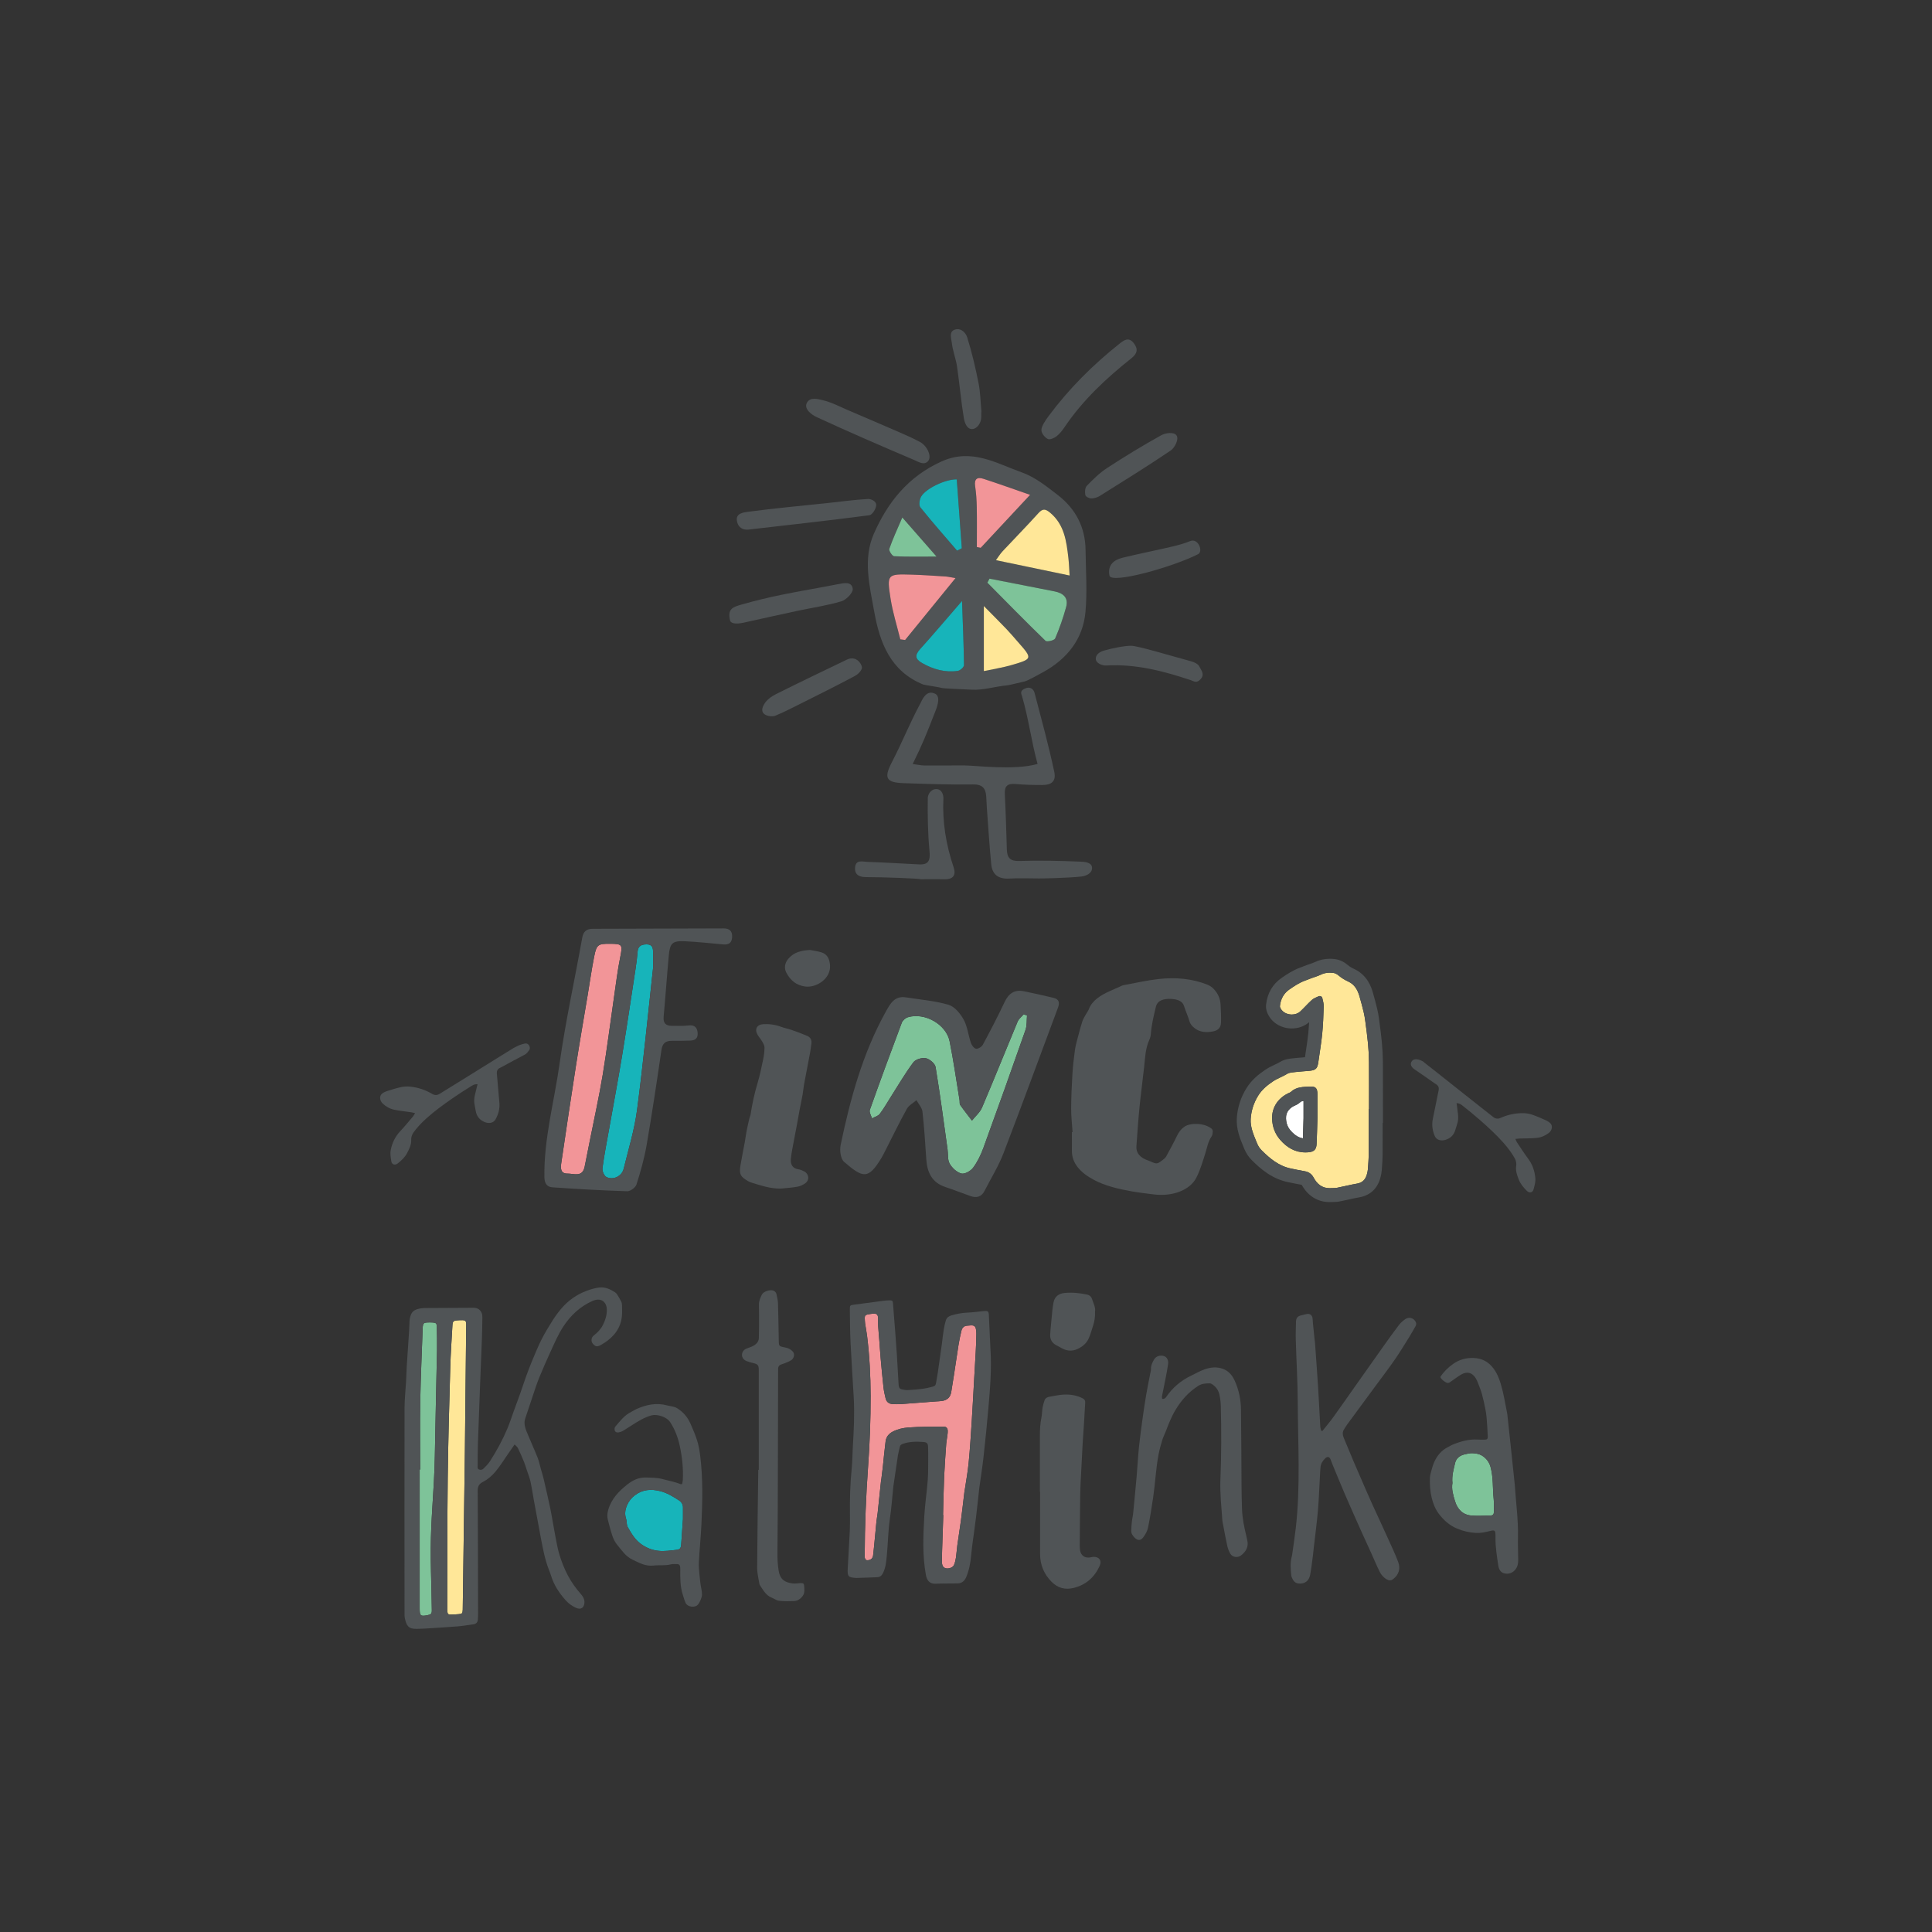 <svg xmlns="http://www.w3.org/2000/svg" id="uuid-e3ce184c-53e8-4a46-a041-883e748734bc" viewBox="0 0 2500 2500"><rect x="0" y="0" width="2500" height="2500" fill="#333333" stroke="none"/><defs><style>.uuid-d904cbec-a4a7-48f3-91b0-40c953fa52cc{fill:#f29598;}.uuid-492e1f27-1ed9-4ab1-994d-b9306f7c37fe{fill:#fff;}.uuid-99623bb5-98df-49e2-b25c-8f7533014d91{fill:#ffe798;}.uuid-5bc7223b-96c4-40a7-9f58-51865b614024{fill:#7ec399;}.uuid-adf0be08-d010-454a-ac23-7acf5beda7e5{fill:#17b4ba;}.uuid-b55c4565-d9ca-4613-9e23-5216f2b76494{fill:#505456;}</style></defs><path class="uuid-b55c4565-d9ca-4613-9e23-5216f2b76494" d="m1398.174,1114.974c-26.383-1.097-52.844-1.725-79.223-.863-12.043.393-15.759-4.315-16.092-14.888-.755-23.962-1.4-47.933-2.64-71.871-.552-10.66,3.917-13.728,13.937-12.838,11.667,1.037,23.435,1.334,35.156,1.26,10.994-.069,17.596-4.53,14.88-17.19-7.65-35.665-16.328-66.955-25.54-102.206-.707-2.707-3.942-8.729-11.826-5.631-7.884,3.097-5.156,7.303-4.364,9.996,8.615,29.308,12.048,58.383,20.144,87.794-29.588,8.579-79.801,2.041-93.969,1.954-17.604-.108-35.211.165-52.814.033-4.134-.031-8.26-1.032-14.809-1.912,12.236-24.629,18.47-40.296,27.555-63.706,1.955-5.038,11.122-24.356.321-27.688-10.88-4.659-16.282,9.882-17.807,12.729-14.76,27.556-22.777,48.901-37.151,76.66-10.502,20.282-7.212,26.078,15.374,26.8,29.767.952,59.565,2.148,89.321,1.63,12.436-.216,16.785,4.7,17.539,15.6.337,4.878.438,9.772.801,14.648,1.816,24.374,3.312,48.78,5.679,73.101,1.305,13.41,9.461,19.271,23.228,18.479,12.668-.729,25.41-.155,38.119-.155.021.172,37.146-.43,55.505-2.513,4.893-.555,13.617-3.537,13.617-11.011s-9.856-7.998-14.941-8.21Z"></path><path class="uuid-b55c4565-d9ca-4613-9e23-5216f2b76494" d="m1194.436,885.693c2.132.87,20.137,3.252,23.387,4.372,3.007,1.035,25.944,1.557,39.208,2.378,15.279.945,30.865-4.261,46.41-5.629,3.145-.277,19.356-4.513,22.388-5.039,3.231-.561,17.342-8.306,24.758-12.446,30.209-16.863,50.78-42.274,53.986-77.32,2.432-26.584.433-53.589.135-80.403-.325-29.338-12.88-53.145-35.625-70.801-14.589-11.325-29.883-23.527-46.907-29.553-33.149-11.733-64.76-31.751-103.914-14.086-43.195,19.489-69.629,52.9-87.53,93.575-14.375,32.664-5.437,67.652.596,101.18,7.202,40.022,21.048,76.602,63.107,93.772Zm114.618-25.143c-11.098,3.247-22.637,4.988-35.968,7.84v-84.205c11.435,11.61,20.529,20.653,29.393,29.917,5.059,5.287,9.751,10.927,14.596,16.418,19.2,21.76,19.28,22.04-8.021,30.029Zm70.501-74.973c-3.808,13.815-8.532,27.462-14.196,40.606-1.081,2.509-10.708,4.741-12.462,3.043-25.48-24.675-50.289-50.043-75.259-75.245.927-1.739,1.854-3.478,2.781-5.218,28.084,5.503,56.167,11.009,84.252,16.508,11.229,2.199,18.2,8.28,14.885,20.306Zm-20.486-121.968c18.265,15.435,20.879,36.722,23.394,58.179.916,7.817,1.113,15.717,1.595,22.939-33.208-6.921-63.194-13.171-95.299-19.862,2.84-3.861,5.339-8.055,8.592-11.545,15.334-16.452,31.158-32.457,46.198-49.169,5.735-6.372,9.26-5.832,15.52-.542Zm-86.636-44.084c19.175,6.204,38.14,13.061,60.499,20.8-23.886,25.627-43.897,47.097-63.908,68.566-1.666-.343-3.331-.687-4.996-1.03,0-17.058.228-34.12-.091-51.172-.172-9.213-.75-18.487-2.109-27.59-1.396-9.353,2.744-12.118,10.606-9.574Zm-25.027,241.15c.032,2.543-4.905,6.982-7.985,7.426-16.496,2.381-31.761-1.935-46.205-10.111-9.348-5.292-9.491-10.406-2.444-18.227,17.532-19.459,34.431-39.488,54.1-62.193,1.018,29.103,2.192,56.098,2.534,83.104Zm-55.588-217.841c5.813-10.651,31.625-22.878,46.239-22.526,2.171,29.654,4.349,59.406,6.527,89.157-2.042,1.027-4.084,2.053-6.126,3.08-15.964-18.613-32.229-36.986-47.55-56.114-2.153-2.688-1.131-9.859.91-13.597Zm-41.073,67.417c4.33-12.596,10.045-24.716,16.838-40.647,15.83,18.08,28.628,32.696,44.3,50.597-21.315,0-38.145.396-54.914-.449-2.374-.12-7.025-7.17-6.224-9.5Zm29.136,33.322c14.593.438,29.169,1.499,43.745,2.399,2.835.175,5.636.912,12.776,2.124-23.203,28.492-44.195,54.27-65.188,80.047-2.077-.279-4.154-.558-6.231-.837-4.279-17.493-9.785-34.794-12.569-52.522-5.014-31.92-4.328-32.167,27.467-31.211Z"></path><path class="uuid-b55c4565-d9ca-4613-9e23-5216f2b76494" d="m1120.863,1134.986c-8.237-.011-15.09-2.509-14.413-12.257.748-10.78,9.686-7.686,15.815-7.477,22.381.765,44.738,2.2,67.11,3.264,13.023.619,14.465-5.983,13.37-17.694-2.117-22.641-2.508-45.503-2.197-68.254.053-3.876,3.412-11.478,11.01-11.478s9.378,8.288,9.192,12.201c-1.46,30.676,3.507,60.136,13.267,89.093,3.46,10.265-.908,15.766-12.233,15.413-10.24-.32-20.498-.068-30.748-.068.002-.911-46.779-2.711-70.171-2.743Z"></path><path class="uuid-b55c4565-d9ca-4613-9e23-5216f2b76494" d="m968.483,685.294c-6.343.64-13.429-1.801-14.983-11.668-1.554-9.867,9.82-10.752,15.345-11.484,33.873-4.489,67.929-7.591,101.92-11.195,17.49-1.855,34.943-4.311,52.48-5.269,3.59-.196,10.571,2.657,10.571,7.66s-5.151,12.892-8.826,13.374c-50.827,6.664-101.791,12.276-156.507,18.582Z"></path><path class="uuid-b55c4565-d9ca-4613-9e23-5216f2b76494" d="m1200.97,596.638c-5.13,6.019-12.795.82-17.69-1.265-42.501-18.104-84.948-36.373-126.847-55.809-5.716-2.652-16.512-10.186-12.373-18.25,4.139-8.064,14.486-4.908,20.796-3.416,11.215,2.652,21.747,8.281,32.481,12.862,23.652,10.093,47.282,20.238,70.855,30.512,7.574,3.301,15.1,6.78,22.365,10.702,9.246,4.991,15.542,18.646,10.412,24.664Z"></path><path class="uuid-b55c4565-d9ca-4613-9e23-5216f2b76494" d="m1347.582,556.351c0-4.775,5.297-12.509,8.931-17.421,26.284-35.523,57.294-66.504,91.849-93.966,5.856-4.653,12.071-9.54,18.728-.94,5.909,7.633,4.668,13.439-3.127,19.629-32.609,25.896-62.868,54.168-86.374,88.978-2.983,4.417-6.422,8.838-10.584,12.044-3.018,2.325-8.675,4.701-11.193,3.362-3.55-1.887-8.231-6.911-8.231-11.686Z"></path><path class="uuid-b55c4565-d9ca-4613-9e23-5216f2b76494" d="m944.928,803.797c-4.207-16.231,3.564-18.343,15.186-21.663,16.826-4.807,33.887-8.933,51.032-12.448,24.332-4.988,48.87-8.966,73.24-13.783,8.064-1.594,17.937-3.621,19.069,6.117.571,4.912-8.366,14.156-14.624,16.029-18.601,5.568-38.03,8.341-57.091,12.415-21.402,4.574-42.755,9.375-64.129,14.08-6.954,1.531-18.704,4.715-22.683-.748Z"></path><path class="uuid-b55c4565-d9ca-4613-9e23-5216f2b76494" d="m1115.194,864.966c-1.167,3.786-4.871,7.551-9.435,9.981-24.037,12.8-48.449,24.9-72.798,37.109-10.015,5.021-20.027,10.127-30.391,14.33-3.865,1.567-23.043.132-13.726-15.214,3.134-5.448,9.294-9.965,15.151-12.901,30.396-15.236,61.084-29.891,91.721-44.644,13.331-6.419,20.646,7.553,19.479,11.339Z"></path><path class="uuid-b55c4565-d9ca-4613-9e23-5216f2b76494" d="m1412.351,644.982c-3.163,0-7.495-2.368-7.901-4.327-.79-3.817-.526-9.558,1.861-12.015,8.116-8.351,16.606-16.754,26.3-23.072,22.874-14.907,46.228-29.157,70.099-42.39,4.985-2.764,16.103-4.802,19.674.221s-2.578,16.2-7.225,19.356c-30.222,20.528-61.355,39.719-92.32,59.14-2.727,1.71-7.327,3.085-10.49,3.085Z"></path><path class="uuid-b55c4565-d9ca-4613-9e23-5216f2b76494" d="m1463.573,835.623c8.844,0,50.714,12.838,77.393,19.994,4.035,1.082,9.249,3.384,10.842,6.63,2.332,4.753,7.444,10.176,1.998,16.324-5.446,6.148-8.779,2.965-12.573,1.695-35.753-11.968-71.778-21.363-110.085-19.106-4.224.249-13.234-2.641-13.234-8.807s6.354-9.239,10.526-10.462c10.119-2.967,26.288-6.268,35.132-6.268Z"></path><path class="uuid-b55c4565-d9ca-4613-9e23-5216f2b76494" d="m1269.927,532.106c0,2.443-.348-.585-.174,7.215.174,7.8-5.414,15.902-12.131,15.902s-9.523-8.885-10.374-13.98c-3.688-22.091-5.532-44.483-8.796-66.655-1.556-10.568-5.711-20.788-6.872-31.366-.591-5.377-4.093-14.483,4.456-16.814,8.549-2.331,14.018,5.379,15.428,9.839,6.145,19.432,10.76,39.416,14.754,59.434,2.376,11.909,2.567,24.254,3.709,36.424Z"></path><path class="uuid-b55c4565-d9ca-4613-9e23-5216f2b76494" d="m1435.623,744.822c-2.702-13.612,5.858-20.375,16.662-23.033,20.749-5.105,41.744-9.205,62.556-14.065,8.51-1.987,17.1-4.172,25.135-7.513,10.646-4.427,17.19,13.41,10.432,16.859-32.629,16.654-112.547,39.029-114.785,27.752Z"></path><path class="uuid-99623bb5-98df-49e2-b25c-8f7533014d91" d="m1384.058,744.727c-33.208-6.921-63.194-13.171-95.299-19.862,2.84-3.861,5.339-8.055,8.592-11.545,15.334-16.452,31.158-32.457,46.198-49.169,5.735-6.372,9.26-5.832,15.52-.542,18.265,15.435,20.879,36.722,23.394,58.179.916,7.817,1.113,15.717,1.595,22.939Z"></path><path class="uuid-5bc7223b-96c4-40a7-9f58-51865b614024" d="m1280.419,748.763c28.084,5.503,56.167,11.009,84.252,16.508,11.229,2.199,18.2,8.28,14.885,20.306-3.808,13.815-8.532,27.462-14.196,40.606-1.081,2.509-10.708,4.741-12.462,3.043-25.48-24.675-50.289-50.043-75.259-75.245.927-1.739,1.854-3.478,2.781-5.218Z"></path><path class="uuid-d904cbec-a4a7-48f3-91b0-40c953fa52cc" d="m1236.401,748.096c-23.203,28.492-44.195,54.27-65.188,80.047-2.077-.279-4.154-.558-6.231-.837-4.279-17.493-9.785-34.794-12.569-52.522-5.014-31.92-4.328-32.167,27.467-31.211,14.593.439,29.169,1.499,43.745,2.399,2.835.175,5.636.912,12.776,2.124Z"></path><path class="uuid-d904cbec-a4a7-48f3-91b0-40c953fa52cc" d="m1332.932,640.325c-23.886,25.627-43.897,47.097-63.908,68.566-1.665-.343-3.331-.687-4.996-1.03,0-17.058.228-34.12-.091-51.172-.172-9.213-.75-18.487-2.109-27.59-1.396-9.353,2.744-12.118,10.606-9.574,19.175,6.204,38.14,13.061,60.499,20.8Z"></path><path class="uuid-adf0be08-d010-454a-ac23-7acf5beda7e5" d="m1244.872,777.57c1.018,29.103,2.192,56.098,2.534,83.104.032,2.543-4.905,6.982-7.984,7.426-16.497,2.381-31.761-1.935-46.205-10.111-9.348-5.292-9.491-10.406-2.444-18.227,17.532-19.459,34.431-39.488,54.1-62.193Z"></path><path class="uuid-adf0be08-d010-454a-ac23-7acf5beda7e5" d="m1238.458,712.545c-15.964-18.613-32.229-36.986-47.55-56.114-2.153-2.688-1.131-9.859.91-13.597,5.813-10.651,31.625-22.878,46.239-22.526,2.171,29.654,4.349,59.406,6.527,89.157-2.042,1.027-4.084,2.053-6.126,3.08Z"></path><path class="uuid-99623bb5-98df-49e2-b25c-8f7533014d91" d="m1273.086,868.39v-84.205c11.435,11.61,20.529,20.653,29.393,29.917,5.059,5.287,9.751,10.927,14.596,16.418,19.2,21.76,19.28,22.04-8.021,30.029-11.098,3.247-22.637,4.988-35.968,7.84Z"></path><path class="uuid-5bc7223b-96c4-40a7-9f58-51865b614024" d="m1211.882,720.2c-21.315,0-38.146.396-54.914-.449-2.374-.12-7.025-7.17-6.224-9.5,4.33-12.596,10.045-24.716,16.838-40.647,15.83,18.08,28.628,32.696,44.3,50.597Z"></path><path class="uuid-adf0be08-d010-454a-ac23-7acf5beda7e5" d="m837.014,1222c-6.632-.026-11.437,1.812-11.991,9.638-.518,7.313-1.487,14.609-2.593,21.862-5.692,37.325-11.215,74.679-17.341,111.934-5.172,31.46-11.095,62.797-16.669,94.192-3.076,17.321-6.524,34.594-8.851,52.015-.489,3.661,2.169,10.004,5.152,11.444,9.083,4.386,19.965-1.116,22.354-10.86,6.193-25.263,13.914-50.389,17.287-76.06,8.123-61.828,14.108-123.936,20.725-183.841,0-8.059.009-13.929-.003-19.799-.011-5.549-.784-10.497-8.07-10.526Z"></path><path class="uuid-5bc7223b-96c4-40a7-9f58-51865b614024" d="m1316.805,1321.977c-15.465,37.007-30.326,74.267-46.042,111.165-2.7,6.339-8.628,11.307-13.065,16.909-5.112-6.704-10.38-13.299-15.212-20.198-1.064-1.519-.485-4.132-.829-6.213-4.197-25.41-7.752-50.951-12.848-76.181-4.456-22.054-32.302-37.701-53.978-31.18-3.151.948-6.812,4.177-7.954,7.207-14.107,37.455-27.93,75.02-41.312,112.738-1.051,2.961,1.735,7.277,2.738,10.964,3.428-1.873,7.902-2.946,10.078-5.778,5.38-7.004,9.691-14.824,14.461-22.297,9.54-14.946,18.476-30.344,29.06-44.515,2.89-3.87,11.254-6.317,16.209-5.254,4.923,1.056,11.761,6.848,12.524,11.431,5.886,35.345,10.517,70.899,15.486,106.395.878,6.268-.159,13.52,2.726,18.599,3.144,5.535,9.265,11.233,15.152,12.75,4.267,1.1,12.001-3.21,15.117-7.388,5.705-7.654,10.073-16.654,13.365-25.685,18.504-50.781,36.66-101.69,54.512-152.702,2.01-5.744,1.369-12.413,1.958-18.652-1.438-.538-2.878-1.076-4.317-1.614-2.661,3.145-6.316,5.877-7.83,9.5Z"></path><path class="uuid-d904cbec-a4a7-48f3-91b0-40c953fa52cc" d="m794.754,1288.61c2.428-16.693,4.463-33.478,7.799-49.995,3.262-16.152,2.956-17.282-13.05-17.38-15.655-.096-17.556.991-20.637,16.513-3.284,16.541-5.645,33.265-8.418,49.907-5.063,30.385-10.376,60.732-15.142,91.163-6.583,42.035-12.818,84.124-19.034,126.215-.942,6.377-1.167,13.694,8.038,13.586,8.234-.097,19.399,5.223,22.219-8.943,2.29-11.505,4.601-23.005,6.88-34.512,5.555-28.049,11.788-55.987,16.466-84.181,5.644-34.011,9.916-68.248,14.879-102.373Z"></path><path class="uuid-99623bb5-98df-49e2-b25c-8f7533014d91" d="m1687.796,1515.465c5.541.917,9.336,3.314,12.18,8.624,4.252,7.939,10.768,13.396,20.351,13.396.406,0,.819-.01,1.236-.03,2.921-.139,5.906.031,8.749-.518,8.61-1.664,17.117-3.896,25.757-5.362,7.713-1.309,11.33-6.115,12.983-13.095.448-1.89.887-3.812,1.02-5.741.427-6.215.961-12.438,1.001-18.66.126-19.667.046-39.335.046-59.003.125,0,.25,0,.374 0,0-20.253.113-40.506-.056-60.757-.067-7.969-.504-15.956-1.244-23.892-.903-9.686-2.238-19.335-3.516-28.983-.534-4.033-1.201-8.07-2.157-12.021-1.646-6.802-3.438-13.575-5.404-20.291-2.415-8.247-6.275-15.341-14.765-19.151-4.203-1.886-8.263-4.409-11.795-7.351-2.375-1.979-4.638-3.411-7.643-3.755-1.392-.16-2.768-.246-4.129-.246-4.048,0-7.969.765-11.819,2.647-3.822,1.868-8.005,2.996-12.014,4.488-2.911,1.083-5.79,2.25-8.7,3.333-7.19,2.678-13.506,6.891-19.754,11.209-7.547,5.214-11.336,12.636-12.294,21.579-.111,1.035.486,2.245,1.017,3.233,2.659,4.946,8.533,7.683,14.387,7.683,4.017,0,8.025-1.289,10.977-4.037,5.129-4.775,9.713-10.142,14.929-14.812,2.36-2.113,5.591-3.343,8.566-4.659.62-.274,1.22-.405,1.778-.405,1.58,0,2.828,1.046,3.273,2.844.878,3.543,1.852,7.228,1.74,10.82-.369,11.867-.81,23.758-1.974,35.565-1.183,11.996-3.302,23.898-4.924,35.852-1.205,8.877-3.183,10.89-12.199,11.735-5.633.528-11.298.77-16.911,1.451-3.843.466-8.207.523-11.303,2.433-5.958,3.676-12.612,5.808-18.494,9.808-7.516,5.111-14.043,10.424-18.958,18.318-5.854,9.401-9.055,19.716-9.724,30.157-.706,11.017,4.166,21.592,8.353,31.839,1.297,3.175,3.304,6.318,5.729,8.733,10.839,10.798,22.468,20.493,38.105,23.656,5.734,1.16,11.454,2.413,17.223,3.368Zm-31.287-40.615c-6.814-7.804-10.092-17.104-10.406-27.175-.447-14.321,7.303-26.375,20.835-32.982,1.222-.597,2.662-.976,3.608-1.87,7.057-6.667,16.174-6.308,24.77-6.779.452-.025.883-.037,1.295-.037,6.327,0,8.147,2.952,8.156,10.086.013,10.499.003,20.998.003,31.039-.362,11.344-.615,22.227-1.087,33.1-.332,7.64-3.639,10.347-11.425,10.873-1.027.069-2.037.104-3.03.104-13.456,0-23.909-6.267-32.719-16.357Z"></path><path class="uuid-492e1f27-1ed9-4ab1-994d-b9306f7c37fe" d="m1682.911,1425.904c-3.081,2.912-6.379,4.274-7.964,4.928-.082.034-.164.067-.244.101-5.026,2.487-10.885,7.303-10.608,16.181.197,6.319,2.151,11.519,5.974,15.897,6.215,7.118,11.564,9.349,15.889,9.975.193-5.299.35-10.636.513-16.192.097-3.285.194-6.598.3-9.951l.002-8.732c.001-4.447.002-8.955.001-13.486-1.862.249-3.175.63-3.863,1.279Z"></path><path class="uuid-b55c4565-d9ca-4613-9e23-5216f2b76494" d="m1363.343,1291.227c-12.712-3.053-25.479-5.902-38.284-8.542-12.246-2.525-19.851,2.81-25.115,13.957-8.821,18.68-18.371,37.03-28.151,55.233-1.447,2.692-6.088,5.568-8.772,5.167-2.619-.391-5.65-4.523-6.708-7.621-3.401-9.963-4.388-21.079-9.348-30.08-4.301-7.803-11.706-16.836-19.567-19.157-17.683-5.222-36.5-6.619-54.856-9.572-15.084-2.461-20.688,8.286-26.571,18.916-29.803,53.841-45.73,112.411-58.185,172.039-1.437,6.881-.096,17.947,4.457,21.864,24.582,21.145,31.343,23.252,48.594-5.522,1.735-2.894,3.216-5.943,4.75-8.952,9.204-18.054,18.017-36.323,27.831-54.04,2.57-4.64,8.227-7.577,12.467-11.295,2.687,4.919,7.158,9.636,7.745,14.792,2.337,20.547,3.614,41.222,4.997,61.869,1.141,17.023,7.438,30.088,24.919,35.826,10.853,3.563,21.468,7.84,32.253,11.615,7.8,2.73,14.19,1.103,18.18-6.718,8.249-16.169,18.001-31.762,24.479-48.609,24.095-62.646,47.074-125.719,70.595-188.585,2.426-6.484,1.213-10.92-5.709-12.582Zm-36.349,41.516c-17.852,51.013-36.008,101.922-54.512,152.702-3.292,9.032-7.66,18.032-13.365,25.685-3.115,4.179-10.85,8.488-15.117,7.388-5.888-1.517-12.008-7.215-15.152-12.75-2.885-5.08-1.847-12.331-2.726-18.599-4.969-35.496-9.6-71.05-15.486-106.395-.763-4.583-7.601-10.375-12.524-11.431-4.955-1.063-13.319,1.384-16.209,5.254-10.584,14.171-19.52,29.569-29.06,44.515-4.77,7.473-9.082,15.293-14.461,22.297-2.175,2.832-6.649,3.905-10.078,5.778-1.003-3.687-3.789-8.003-2.738-10.964,13.382-37.718,27.204-75.283,41.312-112.738,1.141-3.03,4.802-6.259,7.954-7.207,21.675-6.521,49.522,9.126,53.978,31.18,5.096,25.23,8.651,50.771,12.848,76.181.343,2.082-.235,4.694.829,6.213,4.832,6.899,10.1,13.494,15.212,20.198,4.437-5.602,10.365-10.571,13.065-16.909,15.716-36.898,30.577-74.158,46.042-111.165,1.514-3.623,5.168-6.355,7.83-9.5,1.439.538,2.879,1.076,4.317,1.614-.588,6.24.053,12.908-1.958,18.652Z"></path><path class="uuid-b55c4565-d9ca-4613-9e23-5216f2b76494" d="m1671.022,1530.563c4.328.893,8.799,1.815,13.392,2.586,7.931,14.409,20.663,22.335,35.913,22.335.69,0,1.394-.017,2.091-.05.592-.028,1.312-.039,2.073-.051,2.537-.04,5.695-.089,9.235-.773,3.92-.758,7.759-1.612,11.472-2.438,4.822-1.073,9.377-2.087,13.882-2.851,8.235-1.398,22.757-6.724,27.487-26.692.617-2.602,1.24-5.418,1.462-8.654.075-1.084.152-2.167.23-3.25.382-5.321.777-10.823.813-16.531.088-13.715.076-27.62.061-41.107l.36 0v-18.012c0-5.784.009-11.568.019-17.353.023-14.261.046-29.008-.075-43.555-.069-8.198-.513-16.748-1.321-25.411-.83-8.905-2.007-17.746-3.145-26.297l-.449-3.379c-.705-5.323-1.501-9.738-2.506-13.892-1.765-7.291-3.657-14.394-5.624-21.114-1.622-5.538-6.555-22.388-24.671-30.517-2.739-1.229-5.381-2.874-7.642-4.757-3.494-2.911-9.069-6.887-17.114-7.81-2.102-.241-4.181-.363-6.18-.363-7.012,0-13.648,1.506-19.724,4.476-1.517.741-3.63,1.455-5.867,2.21-1.446.488-2.941.993-4.522,1.581-1.58.588-3.118,1.186-4.605,1.764-1.363.53-2.726,1.06-4.097,1.57-9.02,3.36-16.36,8.193-23.705,13.268-11.493,7.941-18.395,19.861-19.959,34.471-.713,6.655,2.029,11.754,3.061,13.673,5.689,10.583,17.277,17.158,30.241,17.158,8.461,0,16.38-2.878,22.424-8.127-.265,4.578-.6,9.132-1.048,13.678-.728,7.38-1.833,14.734-3.004,22.521-.453,3.012-.917,6.098-1.36,9.204-.93.072-1.875.141-2.845.213-3.569.262-7.26.534-11.081.997-.595.072-1.206.131-1.822.192-4.265.421-10.709,1.057-16.762,4.79-1.871,1.154-4.217,2.265-6.701,3.442-3.802,1.8-8.111,3.841-12.465,6.803-8.034,5.464-17.183,12.551-24.116,23.689-7.248,11.641-11.538,24.961-12.406,38.52-.911,14.225,4.129,26.421,8.577,37.182.361.874.721,1.746,1.077,2.615,2.266,5.546,5.616,10.621,9.688,14.677,5.036,5.017,11.853,11.471,19.931,16.888,8.813,5.91,17.746,9.723,27.308,11.657,1.34.271,2.679.547,4.018.824Zm-38.554-42.122c-2.425-2.415-4.432-5.558-5.729-8.733-4.187-10.247-9.058-20.822-8.353-31.839.668-10.441,3.87-20.755,9.724-30.157,4.915-7.894,11.442-13.206,18.958-18.318,5.881-4,12.535-6.133,18.494-9.808,3.096-1.91,7.46-1.966,11.303-2.433,5.613-.681,11.278-.923,16.911-1.451,9.017-.845,10.995-2.858,12.199-11.735,1.623-11.955,3.742-23.857,4.924-35.852,1.164-11.808,1.605-23.699,1.974-35.565.112-3.592-.862-7.277-1.74-10.82-.445-1.798-1.693-2.844-3.273-2.844-.559,0-1.158.131-1.778.405-2.976,1.316-6.206,2.546-8.566,4.659-5.216,4.67-9.8,10.037-14.929,14.812-2.952,2.748-6.96,4.037-10.977,4.037-5.854,0-11.728-2.736-14.387-7.683-.531-.988-1.128-2.198-1.017-3.233.958-8.943,4.747-16.365,12.294-21.579,6.248-4.317,12.564-8.531,19.754-11.209,2.91-1.084,5.79-2.25,8.7-3.333,4.009-1.492,8.192-2.621,12.014-4.488,3.85-1.882,7.771-2.647,11.819-2.647,1.361,0,2.737.086,4.129.246,3.004.345,5.267,1.776,7.643,3.755,3.532,2.943,7.592,5.465,11.795,7.351,8.49,3.81,12.35,10.904,14.765,19.151,1.966,6.716,3.757,13.489,5.404,20.291.956,3.951,1.623,7.988,2.157,12.021,1.277,9.648,2.613,19.297,3.516,28.983.74,7.935,1.177,15.923,1.244,23.892.169,20.251.056,40.505.056,60.757-.125-0-.249-0-.374-0,0,19.668.08,39.336-.046,59.003-.04,6.223-.574,12.446-1.001,18.66-.133,1.929-.572,3.851-1.02,5.741-1.653,6.98-5.27,11.786-12.983,13.095-8.64,1.466-17.146,3.698-25.757,5.362-2.843.549-5.828.379-8.749.518-.417.02-.831.03-1.236.03-9.583,0-16.099-5.456-20.351-13.396-2.844-5.31-6.639-7.707-12.18-8.624-5.769-.955-11.489-2.208-17.223-3.368-15.637-3.163-27.266-12.857-38.105-23.656Z"></path><path class="uuid-b55c4565-d9ca-4613-9e23-5216f2b76494" d="m1692.259,1491.103c7.786-.526,11.093-3.233,11.425-10.873.472-10.873.725-21.755,1.087-33.1,0-10.041.01-20.54-.003-31.039-.009-7.134-1.829-10.086-8.156-10.086-.413,0-.844.013-1.295.037-8.596.471-17.713.112-24.77,6.779-.946.894-2.386,1.273-3.608,1.87-13.532,6.607-21.282,18.662-20.835,32.982.314,10.071,3.592,19.371,10.406,27.175,8.81,10.09,19.264,16.357,32.719,16.357.994,0,2.003-.034,3.03-.104Zm-5.486-52.993l-.002,8.732c-.106,3.353-.204,6.666-.3,9.951-.163,5.556-.319,10.893-.513,16.192-4.325-.626-9.674-2.856-15.889-9.975-3.823-4.378-5.777-9.578-5.974-15.897-.277-8.878,5.583-13.694,10.608-16.181.081-.034.163-.067.244-.101,1.585-.655,4.883-2.017,7.964-4.928.688-.649,2.001-1.03,3.863-1.279.001,4.531,0,9.039-.001,13.486Z"></path><path class="uuid-b55c4565-d9ca-4613-9e23-5216f2b76494" d="m936.02,1201.363c-56.258.189-112.516.405-168.774.503-8.268.014-12.365,3.197-13.91,11.888-9.629,54.161-21.621,107.974-29.219,162.404-6.818,48.85-20.372,96.838-19.692,146.788.122,8.957,3.652,12.964,10.571,13.45,32.189,2.263,64.423,4.077,96.672,5.067,4.03.124,10.695-4.817,11.94-8.74,5.307-16.721,10.135-33.752,13.118-51.019,7.057-40.852,13.179-81.872,19.163-122.899,1.281-8.782,5.289-12.138,13.692-11.973,7.716.151,15.442-.14,23.162-.304,6.474-.137,10.574-2.6,10.004-9.976-.567-7.345-4.321-10.484-11.625-9.633-2.918.34-5.869.412-7.54.522-5.683,0-10.099.064-14.512-.014-7.81-.139-11.079-3.745-10.328-11.888,2.429-26.332,4.235-52.721,6.658-79.053,1.49-16.191,4.75-19.26,20.925-18.505,16.513.771,32.979,2.608,49.456,4.078,7.084.632,11.204-1.762,11.59-9.484.413-8.25-3.816-11.239-11.352-11.214Zm-179.492,308.313c-2.82,14.166-13.985,8.846-22.219,8.943-9.204.108-8.979-7.209-8.038-13.586,6.216-42.091,12.452-84.18,19.034-126.215,4.766-30.432,10.078-60.778,15.142-91.163,2.773-16.643,5.134-33.366,8.418-49.907,3.082-15.522,4.982-16.609,20.637-16.513,16.005.098,16.312,1.228,13.05,17.38-3.335,16.517-5.371,33.302-7.799,49.995-4.963,34.125-9.235,68.362-14.879,102.373-4.678,28.195-10.911,56.132-16.466,84.181-2.279,11.507-4.59,23.007-6.88,34.512Zm88.559-257.352c-6.617,59.904-12.602,122.013-20.725,183.841-3.373,25.671-11.093,50.796-17.287,76.06-2.389,9.743-13.271,15.246-22.354,10.86-2.983-1.44-5.641-7.782-5.152-11.444,2.327-17.422,5.775-34.694,8.851-52.015,5.575-31.394,11.497-62.731,16.669-94.192,6.125-37.255,11.648-74.609,17.341-111.934,1.106-7.253,2.075-14.549,2.593-21.862.554-7.826,5.358-9.664,11.991-9.638,7.286.029,8.059,4.977,8.07,10.526.012,5.87.003,11.74.003,19.799Z"></path><path class="uuid-b55c4565-d9ca-4613-9e23-5216f2b76494" d="m1044.378,1340.348c-6.53-2.747-13.185-5.223-19.876-7.559-4.468-1.56-9.19-2.407-13.622-4.049-7.494-2.775-15.19-3.924-23.1-3.49-8.459.465-11.709,6.597-7.4,13.87,1.805,3.046,4.258,5.714,6.005,8.786,1.351,2.375,2.9,5.12,2.881,7.688-.04,5.17-.736,10.407-1.797,15.484-2.129,10.189-4.176,20.443-7.189,30.389-4.066,13.421-6.941,27.037-9.076,40.855-.25,1.619-1.109,3.135-1.483,4.746-1.28,5.517-2.579,11.034-3.661,16.592-.905,4.648-1.428,9.368-2.277,14.028-1.868,10.25-4.045,20.449-5.705,30.732-1.758,10.895.014,14.185,9.55,19.714,1.228.712,2.506,1.418,3.852,1.834,12.708,3.93,25.328,8.359,39.011,8.048,7.078-.75,14.22-1.141,21.206-2.4,3.596-.648,7.315-2.29,10.27-4.449,5.915-4.323,4.923-12.23-1.672-15.549-2.309-1.162-4.824-2.231-7.352-2.586-7.02-.987-10.306-6.003-9.598-13.427.694-7.284,2.267-14.491,3.574-21.71,1.389-7.675,2.947-15.319,4.378-22.987,1.129-6.045,2.127-12.115,3.275-18.157,1.278-6.729,2.759-13.421,3.964-20.163.792-4.43,1.072-8.951,1.891-13.375,2.542-13.745,5.268-27.456,7.839-41.196.697-3.724,1.067-7.509,1.644-11.257.749-4.862-1.075-8.537-5.532-10.412Z"></path><path class="uuid-b55c4565-d9ca-4613-9e23-5216f2b76494" d="m1062.703,1232.26c-4.694-1.421-9.634-2.032-14.463-3.007-10.934.614-20.848,2.643-28.258,11.501-4.335,5.183-5.642,11.78-2.536,17.742,5.205,9.989,12.915,16.565,24.62,18.058,14.204,1.813,33.121-10.041,31.982-27.318-.52-7.884-3.094-14.479-11.345-16.977Z"></path><path class="uuid-b55c4565-d9ca-4613-9e23-5216f2b76494" d="m1387.893,1464.892c-.28.005-.56.01-.841.015,0,8.065.082,16.13-.017,24.194-.198,16.048,10.852,28.328,28.695,37.793,14.252,7.56,31.286,11.608,48.634,14.702,9.203,1.642,18.643,2.687,28.004,3.898,25.526,3.302,47.669-5.824,55.724-21.642,5.274-10.356,8.328-21.265,11.741-32.02,2.254-7.101,3.231-14.369,7.828-21.093,1.292-1.889,1.494-4.205,1.644-6.343.09-1.283-.335-2.911-1.475-3.854-9.357-7.736-27.679-7.78-34.991-2.718-5.104,3.533-7.727,7.621-9.927,12.174-4.315,8.929-9.118,17.75-13.948,26.558-.877,1.599-2.639,3.043-4.338,4.35-7.376,5.673-7.655,5.667-16.758,1.611-.483-.215-.972-.431-1.491-.6-11.516-3.754-16.452-10.201-15.862-18.632,1.197-17.088,2.39-34.18,4.073-51.248,1.722-17.463,4.184-34.891,6.027-52.349,1.221-11.572,1.565-23.191,6.71-34.414,1.108-2.417,1.708-5.01,1.896-7.544.873-11.814,3.71-23.421,6.526-35.081,2.026-8.389,10.416-10.637,20.393-10.013,8.023.502,14.079,2.997,15.958,9.051,2.081,6.702,5.19,13.261,7.127,19.978,1.067,3.698,3.596,6.54,7.165,9.185,6.442,4.775,14.389,5.481,23.046,3.845,8.162-1.542,10.27-6.269,10.511-11.062.394-7.824-.159-15.675-.53-23.509-.351-7.407-3.069-14.428-9.103-20.647-1.966-2.026-4.684-3.988-7.723-5.215-19.763-7.982-41.46-9.902-63.616-7.379-15.288,1.741-30.167,5.173-45.186,7.957-1.869.347-3.5,1.329-5.192,2.069-3.635,1.589-7.213,3.239-10.86,4.816-13.498,5.834-24.564,12.968-28.71,24.024-.919,2.451-2.791,4.73-4.083,7.124-1.583,2.933-3.443,5.838-4.429,8.869-2.122,6.522-3.862,13.105-5.569,19.686-1.502,5.79-3.198,11.581-4.005,17.423-1.432,10.373-2.622,20.774-3.248,31.182-.898,14.926-1.574,29.868-1.627,44.805-.035,10.016,1.175,20.035,1.827,30.052Z"></path><path class="uuid-d904cbec-a4a7-48f3-91b0-40c953fa52cc" d="m1123.834,2018.85c3.467-.664,5.539-2.657,5.982-6.373.827-6.945,1.458-13.915,2.132-20.878.737-7.618,1.371-15.246,2.168-22.857.381-3.638,1.153-7.234,1.546-10.871,1.486-13.736,2.886-27.482,4.332-41.222.104-.992.358-1.968.482-2.959.678-5.449,1.393-10.895,1.989-16.353,1.174-10.759,2.078-21.552,3.493-32.279.756-5.734,4.077-9.862,9.416-12.62,6.368-3.289,13.384-4.761,20.124-5.281,15.089-1.163,30.291-.914,45.449-1.103,3.428-.043,5.255,1.74,5.418,5.232.123,2.629-.361,5.297-.685,7.933-.365,2.972-1.049,5.916-1.255,8.896-.988,14.292-2.093,28.581-2.713,42.891-.714,16.476-.964,32.972-1.415,49.46.104.003.208.006.312.009-.506,15.152-1.033,30.303-1.506,45.456-.161,5.161-.308,10.328-.22,15.488.045,2.668.55,5.452,2.999,7.1,3.576,2.406,10.958.485,12.613-3.495,1.26-3.029,2.033-6.336,2.522-9.594.79-5.263,1.023-10.608,1.751-15.882,1.526-11.044,3.344-22.048,4.814-33.1,1.557-11.712,2.846-23.459,4.261-35.19.1-.826.292-1.64.413-2.464,1.769-12.016,4.012-23.987,5.186-36.062,1.74-17.896,2.835-35.858,3.993-53.806,1.179-18.282,2.094-36.581,3.14-54.872.637-11.142,1.371-22.279,1.931-33.424.418-8.317.887-16.646.871-24.968-.024-12.359-4.08-10.879-12.148-10.221-3.934.321-6.224,2.826-7.174,6.617-3.079,12.292-4.776,24.826-6.635,37.337-2.078,13.984-4.21,27.962-6.535,41.906-1.164,6.982-5.343,10.683-12.421,11.596-2.475.319-4.982.379-7.474.57-14.944,1.145-29.884,2.354-44.835,3.4-3.81.266-7.671.23-11.481-.047-4.749-.346-7.683-2.913-8.75-7.501-1.056-4.539-2.144-9.108-2.66-13.726-1.367-12.242-2.497-24.512-3.593-36.783-.741-8.291-1.248-16.603-1.892-24.903-.463-5.968-1.068-11.927-1.436-17.9-.204-3.32.034-6.666-.082-9.994-.178-5.118-1.665-6.468-6.856-6.121-2.316.155-4.611.665-6.908,1.058-2.592.442-3.644,2.097-3.502,4.624.131,2.328.123,4.678.453,6.979.756,5.271,1.859,10.496,2.509,15.778,3.176,25.825,4.575,51.773,4.624,77.776.058,30.488-1.062,60.911-3.261,91.36-2.771,38.369-4.283,76.849-4.406,115.35-.003.996-.055,2.02.146,2.983.542,2.604,2.108,3.556,4.772,3.046Z"></path><path class="uuid-99623bb5-98df-49e2-b25c-8f7533014d91" d="m583.318,2089.266c3.329-.029,6.658-.302,9.982-.537,4.73-.333,5.245-.903,5.476-5.788.031-.666.02-1.333.029-2.0.83-60.991,1.66-121.981,2.751-202.105.432-41.861,1.062-102.857,1.69-163.853.009-.833.05-1.671-.018-2.499-.259-3.131-1.139-4.053-4.373-4.186-2.158-.089-4.333.056-6.493.198-5.711.375-6.612,1.161-6.932,6.875-1.004,17.968-2.278,35.931-2.776,53.915-1.32,47.643-2.725,95.291-3.282,142.947-.657,56.159-.459,112.328-.625,168.493-.004,1.499-.021,3.008.128,4.496.326,3.245,1.141,4.071,4.442,4.042Z"></path><path class="uuid-adf0be08-d010-454a-ac23-7acf5beda7e5" d="m878.42,1941.362c-7.54-4.841-15.131-9.553-24.008-11.818-11.91-3.04-23.068-2.238-33.098,5.479-4.28,3.293-7.596,7.49-9.78,12.414-2.556,5.761-3.478,11.721-1.363,17.941.631,1.856.538,3.95.871,5.919.248,1.47.319,3.104,1.033,4.339,4.713,8.152,9.099,16.244,17.209,22.173,7.213,5.273,14.949,8.201,23.284,8.989,7.357.696,14.945-.384,22.365-1.248,5.081-.591,6.131-2.097,6.527-7.201.8-10.295,1.441-20.601,2.282-32.853,0-3.556-.055-9.053.018-14.548.056-4.261-1.975-7.426-5.34-9.587Z"></path><path class="uuid-5bc7223b-96c4-40a7-9f58-51865b614024" d="m553.496,2089.968c4.368-.896,5.309-1.906,5.277-6.366-.05-6.995-.255-13.988-.388-20.982-.374-19.815-1.147-39.633-.997-59.443.134-17.644.973-35.301,2.077-52.916,1.386-22.106,2.841-44.189,3.203-66.352.748-45.796,1.952-91.585,2.835-137.38.193-9.987-.125-19.985-.308-29.976-.073-3.984-1.025-4.948-5.04-5.228-2.652-.185-5.336-.191-7.988-.012-3.591.243-4.647,1.374-5.062,4.881-.098.826-.13,1.661-.159,2.493-1.078,31.127-2.554,62.246-3.112,93.382-.534,29.805-.115,59.627-.115,89.442h-.656c0,59.966.008,119.932-.009,179.898-.003,9.521,1.106,10.474,10.442,8.559Z"></path><path class="uuid-5bc7223b-96c4-40a7-9f58-51865b614024" d="m1882.794,1942.572c3.125,10.289,9.913,17.578,21.117,18.524,8.406.71,16.932.068,25.401-.109,2.63-.055,3.772-1.836,3.753-4.366-.043-5.638.342-11.323-.254-16.903-1.463-13.702-.337-27.604-3.981-41.172-1.887-7.023-5.95-11.939-11.702-15.33-3.257-1.92-7.567-2.547-11.456-2.756-3.58-.192-7.295.7-10.839,1.57-5.874,1.442-10.546,5.06-11.905,10.909-1.946,8.379-4.474,16.781-3.471,26.121-1.406,7.831.982,15.761,3.336,23.512Z"></path><path class="uuid-b55c4565-d9ca-4613-9e23-5216f2b76494" d="m523.92,2094.219c2.016,9.298,4.651,13.785,15.116,13.51,3.331-.088,6.667-.112,9.991-.322,14.301-.902,28.611-1.717,42.893-2.865,6.957-.559,13.864-1.754,20.786-2.713,3.457-.479,5.319-2.604,5.612-6.02.213-2.486.315-4.989.31-7.484-.114-53.166-.181-106.332-.489-159.497-.031-5.417,1.831-8.68,6.513-11.098,6.393-3.301,11.758-7.831,16.466-13.454,6.011-7.18,10.885-15.076,16.15-22.736,2.701-3.929,5.446-7.828,8.64-12.412,1.73,1.852,3.448,3.023,4.23,4.646,2.807,5.824,5.411,11.753,7.864,17.736,1.508,3.677,2.623,7.517,3.874,11.298,1.566,4.732,3.48,9.391,4.545,14.236,1.748,7.953,2.911,16.033,4.361,24.052,1.333,7.366,2.722,14.721,4.083,22.081,1.753,9.484,3.449,18.979,5.27,28.45,1.319,6.861,2.673,13.72,4.256,20.524,1.089,4.683,2.463,9.313,3.955,13.886,1.39,4.26,3.343,8.341,4.63,12.627,3.72,12.387,10.657,22.797,19.193,32.3,3.733,4.157,8.17,7.291,13.235,9.579,5.984,2.703,10.31.175,10.831-6.329.373-4.668-1.747-8.252-4.717-11.647-6.357-7.267-12.006-15.052-16.542-23.619-4.837-9.135-8.589-18.721-11.486-28.601-1.817-6.198-2.932-12.61-4.19-18.961-1.358-6.852-2.514-13.743-3.763-20.617-1.19-6.547-2.219-13.129-3.618-19.631-2.728-12.679-5.61-25.325-8.546-37.957-.939-4.038-2.255-7.989-3.39-11.982-1.453-5.114-2.468-10.402-4.431-15.312-4.498-11.246-9.601-22.25-14.146-33.478-1.469-3.629-2.673-7.647-2.7-11.496-.024-3.528,1.561-7.113,2.685-10.593,2.754-8.528,5.608-17.025,8.504-25.507,2.522-7.386,4.852-14.859,7.811-22.07,4.724-11.513,9.741-22.913,14.931-34.225,4.979-10.849,9.67-21.828,16.25-31.912,9.521-14.591,21.823-26.048,37.662-33.117,11.16-4.981,18.759,1.015,18.692,11.865-.042,6.797-1.992,13.105-5.055,19.131-2.78,5.471-6.898,9.778-11.658,13.488-1.857,1.447-2.898,3.091-3.078,5.414-.283,3.643,1.786,6.135,4.43,7.89,2.674,1.774,5.617.296,8.005-1.071,6.075-3.476,11.718-7.605,16.37-12.909,5.858-6.68,9.427-14.498,10.39-23.292.542-4.947.3-9.99.229-14.988-.023-1.621-.318-3.385-1.026-4.819-1.541-3.121-3.362-6.113-5.209-9.069-.677-1.083-1.605-2.144-2.667-2.83-6.317-4.082-12.715-7.203-20.829-6.225-5.578.672-10.797,2.306-15.851,4.17-12.994,4.792-24.135,12.63-33.106,23.234-4.061,4.8-7.818,9.922-11.168,15.242-5.036,7.996-9.986,16.095-14.245,24.518-4.485,8.868-8.231,18.119-12.08,27.296-2.824,6.732-5.404,13.573-7.891,20.438-2.713,7.489-5.129,15.085-7.792,22.593-2.72,7.666-5.594,15.277-8.379,22.921-2.67,7.329-5.004,14.798-8.028,21.978-6.265,14.872-13.973,29.027-22.713,42.583-2.211,3.429-5.261,6.362-8.168,9.28-1.598,1.604-3.912,2.051-6.058,1.051-2.091-.975-1.577-3.139-1.568-4.896.048-9.499-.001-19.004.319-28.495.905-26.813,1.955-53.622,2.984-80.431.703-18.316,1.519-36.627,2.183-54.944.332-9.159.49-18.325.604-27.49.024-1.965-.091-4.094-.814-5.875-1.952-4.806-5.62-7.045-10.969-6.99-18.831.194-37.664.172-56.495.294-3.996.026-8.073-.139-11.969.57-8.797,1.602-12.11,4.469-13.786,13.899-.319,1.792-.243,3.654-.332,5.485-.169,3.495-.269,6.995-.498,10.486-.973,14.795-2.031,29.586-2.958,44.384-.406,6.485-.503,12.989-.864,19.478-.657,11.802-2.003,23.597-2.023,35.397-.152,87.999-.054,175.999-.01,263.999.001,2.662-.1,5.401.458,7.971Zm54.828-13.492c.166-56.165-.032-112.334.625-168.493.557-47.656,1.962-95.304,3.282-142.947.498-17.984,1.772-35.947,2.776-53.915.319-5.713,1.221-6.499,6.932-6.875,2.16-.142,4.335-.287,6.493-.198,3.233.133,4.113,1.055,4.373,4.186.069.828.027,1.666.018,2.499-.628,60.996-1.258,121.991-1.69,163.853-1.091,80.123-1.921,141.114-2.751,202.105-.009.667.003,1.334-.029,2-.231,4.885-.746,5.454-5.476,5.788-3.324.234-6.654.508-9.982.537-3.301.028-4.117-.798-4.442-4.042-.149-1.488-.133-2.997-.128-4.496Zm-35.685-179.216h.656c0-29.815-.419-59.637.115-89.442.558-31.136,2.034-62.256,3.112-93.382.029-.832.061-1.667.159-2.493.415-3.508,1.47-4.638,5.062-4.881,2.652-.179,5.337-.174,7.988.012,4.015.28,4.967,1.244,5.04,5.228.183,9.991.501,19.99.308,29.976-.883,45.795-2.087,91.583-2.835,137.38-.362,22.164-1.817,44.247-3.203,66.352-1.104,17.615-1.943,35.271-2.077,52.916-.15,19.811.623,39.629.997,59.443.132,6.994.338,13.987.388,20.982.032,4.46-.909,5.47-5.277,6.366-9.336,1.915-10.445.962-10.442-8.559.017-59.966.009-119.932.009-179.898Z"></path><path class="uuid-b55c4565-d9ca-4613-9e23-5216f2b76494" d="m1107.867,2041.846c.166.011.333.029.499.024,8.986-.31,17.976-.548,26.957-.973,3.427-.162,5.62-2.089,7.224-5.262,3.721-7.363,4.276-15.451,5.04-23.296,1.531-15.732,1.6-31.57,3.949-47.28,2.041-13.654,2.971-27.475,4.4-41.221.086-.828.24-1.649.361-2.473,1.853-12.674,3.641-25.359,5.6-38.017.584-3.772,1.683-7.462,2.485-11.203.483-2.251,1.984-3.155,4.052-3.874,8.556-2.976,17.365-2.948,26.202-2.365,4.834.319,6.137,1.806,6.302,6.579.161,4.662.242,9.332.185,13.996-.117,9.66.099,19.353-.634,28.971-1.189,15.604-3.591,31.126-4.471,46.74-1.434,25.427-2.53,50.91,2.177,76.199,1.062,5.708,4.195,11.328,12.374,10.965,9.484-.421,18.993-.263,28.49-.415,5.713-.091,9.218-3.371,11.298-8.344,3.827-9.149,5.534-18.789,6.392-28.616.333-3.815.731-7.627,1.233-11.423,1.638-12.375,3.46-24.727,4.979-37.117,1.58-12.888,2.886-25.81,4.321-38.716.092-.827.276-1.643.389-2.469,1.698-12.369,3.657-24.709,5.026-37.114,2.301-20.856,4.443-41.735,6.253-62.639,2.229-25.731,4.391-51.485,2.678-76.932-.69-14.905-1.329-29.385-2.049-43.861-.245-4.926-1.238-5.69-6.256-5.212-7.297.695-14.577,1.75-21.889,2.05-6.907.283-13.528,1.622-20.109,3.52-3.409.983-6.231,2.829-7.299,6.204-1.29,4.081-2.191,8.318-2.874,12.549-.953,5.902-1.541,11.863-2.303,17.797-.276,2.147-.604,4.287-.907,6.431-1.466,10.381-2.891,20.767-4.417,31.139-.654,4.443-1.591,8.845-2.25,13.287-.316,2.129-.862,3.712-3.222,4.459-10.755,3.402-21.889,4.152-33.024,4.814-2.459.146-4.991-.332-7.442-.779-3.048-.556-4.182-1.907-4.639-5.023-.145-.987-.184-1.991-.241-2.989-.677-11.81-1.287-23.624-2.04-35.429-.657-10.305-1.445-20.601-2.224-30.898-.929-12.292-1.877-24.582-2.887-36.868-.302-3.678-.909-4.208-4.745-4.134-2.825.054-5.658.316-8.462.681-12.367,1.611-24.717,3.356-37.09,4.918-5.144.65-5.629.748-5.565,6.11.173,14.492.249,28.997.947,43.468,1.139,23.628,2.829,47.229,4.122,70.85,1.159,21.166.122,42.303-1.192,63.432-.59,9.477-.519,19.011-1.468,28.447-1.955,19.437-2.509,38.897-2.266,58.408.093,7.496.144,15.007-.206,22.492-.755,16.142-1.881,32.267-2.664,48.409-.496,10.225.675,11.349,10.902,12.001Zm11.05-29.025c.123-38.502,1.635-76.981,4.406-115.35,2.199-30.449,3.32-60.873,3.261-91.36-.05-26.003-1.449-51.951-4.624-77.776-.65-5.282-1.752-10.507-2.509-15.778-.33-2.301-.322-4.65-.453-6.979-.142-2.527.91-4.182,3.502-4.624,2.297-.392,4.592-.903,6.908-1.058,5.191-.347,6.678,1.003,6.856,6.121.116,3.329-.123,6.674.082,9.994.368,5.974.973,11.932,1.436,17.9.644,8.3,1.151,16.612,1.892,24.903,1.096,12.27,2.227,24.54,3.593,36.783.516,4.618,1.604,9.187,2.66,13.726,1.067,4.589,4.002,7.156,8.75,7.501,3.81.277,7.671.314,11.481.047,14.951-1.046,29.891-2.255,44.835-3.4,2.492-.191,4.999-.251,7.474-.57,7.078-.914,11.257-4.614,12.421-11.596,2.324-13.945,4.457-27.922,6.535-41.906,1.859-12.511,3.556-25.045,6.635-37.337.95-3.791,3.24-6.296,7.174-6.617,8.068-.658,12.124-2.138,12.148,10.221.016,8.323-.453,16.651-.871,24.968-.561,11.146-1.294,22.282-1.931,33.424-1.046,18.291-1.961,36.59-3.14,54.872-1.158,17.948-2.253,35.91-3.993,53.806-1.174,12.074-3.417,24.045-5.186,36.062-.121.824-.314,1.638-.413,2.464-1.415,11.731-2.704,23.478-4.261,35.19-1.469,11.051-3.288,22.055-4.814,33.1-.729,5.274-.961,10.619-1.751,15.882-.489,3.258-1.262,6.565-2.522,9.594-1.656,3.979-9.038,5.901-12.613,3.495-2.449-1.648-2.954-4.431-2.999-7.1-.088-5.16.059-10.327.22-15.488.473-15.153,1-30.304,1.506-45.456-.104-.003-.208-.006-.312-.009.451-16.487.701-32.984,1.415-49.46.62-14.31,1.726-28.599,2.713-42.891.206-2.98.89-5.923,1.255-8.896.324-2.637.807-5.304.685-7.933-.163-3.492-1.99-5.274-5.418-5.232-15.158.189-30.359-.06-45.449,1.103-6.74.52-13.757,1.991-20.124,5.281-5.339,2.758-8.66,6.886-9.416,12.62-1.415,10.726-2.318,21.52-3.493,32.279-.596,5.458-1.312,10.904-1.989,16.353-.123.991-.377,1.967-.482,2.959-1.446,13.741-2.846,27.486-4.332,41.222-.393,3.637-1.165,7.233-1.546,10.871-.797,7.611-1.431,15.239-2.168,22.857-.674,6.963-1.305,13.932-2.132,20.878-.443,3.716-2.515,5.709-5.982,6.373-2.664.51-4.23-.442-4.772-3.046-.2-.963-.149-1.987-.146-2.983Z"></path><path class="uuid-b55c4565-d9ca-4613-9e23-5216f2b76494" d="m1672.983,2044.08c1.613,2.858,4.041,4.684,7.559,5.001,7.735.698,13.338-3.268,14.845-11.505,1.526-8.342,2.468-16.793,3.591-25.207.507-3.796.811-7.618,1.241-11.424,1.76-15.546,3.908-31.059,5.2-46.643,1.376-16.594,1.942-33.254,2.873-49.885.102-1.83.3-3.654.414-5.483.309-4.976,2.924-8.791,6.356-12.058,2.747-2.615,5.485-1.73,6.847,1.94.75,2.02,1.465,4.055,2.281,6.049,2.576,6.299,5.178,12.587,7.795,18.869,2.744,6.587,5.462,13.186,8.289,19.737,3.812,8.833,7.695,17.636,11.589,26.434,3.626,8.195,7.276,16.379,10.969,24.544,3.829,8.466,7.748,16.891,11.582,25.355,3.63,8.013,6.972,16.167,10.891,24.035,2.065,4.146,5.154,7.695,9.441,10.027,2.842,1.546,5.345,1.498,7.886-.443,7.312-5.585,9.924-13.346,6.632-22.206-3.868-10.41-8.754-20.445-13.297-30.598-3.929-8.783-7.986-17.509-12.005-26.251-2.772-6.029-5.618-12.025-8.351-18.071-2.802-6.2-5.526-12.435-8.252-18.669-2.792-6.386-5.542-12.791-8.313-19.187-2.441-5.636-4.932-11.251-7.318-16.911-4.188-9.935-8.33-19.89-12.456-29.851-1.557-3.76-2.757-7.597-.442-11.491,1.442-2.424,2.911-4.849,4.577-7.121,11.992-16.355,24.041-32.667,36.063-49,8.375-11.379,16.972-22.605,25.029-34.205,6.531-9.401,12.469-19.219,18.545-28.93,2.992-4.781,5.696-9.741,8.541-14.614,1.078-1.846,1.378-3.722.37-5.703-2.671-5.245-8.691-7.033-13.547-3.619-2.953,2.076-5.855,4.506-8.033,7.35-6.667,8.705-13.044,17.636-19.405,26.57-11.567,16.248-23.045,32.558-34.551,48.849-10.354,14.66-20.599,29.399-31.091,43.961-4.44,6.162-9.387,11.959-14.104,17.922-.534-.088-1.068-.175-1.602-.263-.419-1.864-1.108-3.712-1.216-5.593-.969-16.798-1.708-33.611-2.766-50.403-1.234-19.612-2.714-39.21-4.109-58.812-.094-1.326-.406-2.636-.544-3.96-.719-6.955-1.43-13.911-2.11-20.87-.194-1.989-.152-4.007-.44-5.979-.622-4.26-3.652-6.292-7.857-5.362-2.274.503-4.523,1.122-6.794,1.64-4.697,1.071-6.716,3.491-6.798,8.383-.131,7.83-.482,15.668-.255,23.489.771,26.642,2.394,53.274,2.522,79.916.261,54.442,3.655,108.954-2.508,163.294-1.33,11.729-3.151,23.403-4.769,35.099-.136.985-.451,1.946-.687,2.918-1.838,7.583-1.23,15.242-.487,22.864.203,2.084,1.133,4.215,2.18,6.071Z"></path><path class="uuid-b55c4565-d9ca-4613-9e23-5216f2b76494" d="m1479.786,1988.737c2.512-3.61,4.913-7.748,5.771-11.973,2.647-13.037,4.716-26.201,6.664-39.367,2.727-18.428,3.454-37.12,6.978-55.442,1.189-6.181,2.875-12.288,4.708-18.315,1.203-3.953,3.149-7.675,4.634-11.549,3.682-9.604,7.393-19.127,12.776-28.021,7.541-12.459,16.898-22.897,29.216-30.777,4.688-2.999,9.679-3.211,14.831-3.269.928-.01,1.966.428,2.779.936,5.019,3.139,8.405,7.712,9.714,13.355,1.158,4.988,1.742,10.194,1.878,15.322.838,31.651.786,63.304-.528,94.946-.735,17.7,1.346,35.271,2.521,52.881.154,2.31.781,4.59,1.223,6.878,1.671,8.648,3.184,17.333,5.12,25.922.791,3.508,2.09,7.053,3.904,10.143,2.822,4.807,9.58,5.69,13.95,2.285,6.537-5.093,10.116-11.371,7.948-19.948-.408-1.613-.665-3.263-1.058-4.88-2.83-11.659-5.287-23.385-5.657-35.428-.297-9.658-.537-19.32-.61-28.981-.252-33.153-.226-66.309-.715-99.457-.192-13.035-2.749-25.744-8.272-37.746-3.127-6.796-7.778-12.17-14.691-14.82-8.059-3.09-16.495-2.271-24.437.6-6.049,2.186-11.701,5.476-17.522,8.29-12.994,6.281-23.628,15.329-31.766,27.259-1.231,1.804-2.656,2.865-5.294,2.524-.102-1.163-.452-2.297-.252-3.325,1.423-7.344,3.017-14.654,4.438-21.998,1.264-6.531,2.545-13.068,3.496-19.649.72-4.979-1.561-9.102-5.134-10.323-4.994-1.707-10.637.072-13.08,4.446-2.098,3.758-4.123,7.567-3.955,12.174.077,2.114-.631,4.264-1.038,6.386-1.691,8.818-3.56,17.605-5.067,26.454-1.731,10.167-3.263,20.371-4.67,30.588-1.725,12.527-3.478,25.059-4.762,37.635-1.285,12.586-1.896,25.24-3,37.847-1.423,16.253-3.007,32.492-4.606,48.728-.293,2.972-1.141,5.888-1.462,8.859-.463,4.289-.84,8.602-.947,12.912-.088,3.544,1.975,6.426,4.273,8.763,4.229,4.302,8.227,4.121,11.697-.866Z"></path><path class="uuid-b55c4565-d9ca-4613-9e23-5216f2b76494" d="m1345.845,1930.251c0,26.82-.027,53.64.011,80.46.02,14.136,4.933,26.175,15.031,36.272,8.109,8.109,17.547,10.403,28.347,7.78,15.955-3.874,27.076-13.825,33.742-28.547,3.224-7.121-1.037-12.062-8.31-11.615-1.487.091-2.948.54-4.431.751-6.753.958-11.787-2.795-12.691-9.561-.286-2.138-.371-4.32-.355-6.48.166-22.153.282-44.306.611-66.456.133-8.988.716-17.971,1.161-26.952.651-13.139,1.317-26.278,2.064-39.413.444-7.812,1.095-15.612,1.584-23.421.583-9.306,1.081-18.618,1.64-27.926.153-2.549-.588-4.278-3.099-5.599-7.925-4.167-16.439-5.376-25.128-4.908-5.955.321-11.853,1.733-17.772,2.684-3.159.507-5.751,1.901-6.772,5.142-.941,2.985-1.91,6-2.41,9.077-.693,4.266-.607,8.676-1.484,12.893-1.643,7.896-1.975,15.849-1.972,23.855.007,23.988.002,47.976.002,71.964h.231Z"></path><path class="uuid-b55c4565-d9ca-4613-9e23-5216f2b76494" d="m1861.919,1958.964c6.165,8.025,13.502,14.801,23.311,18.922,8.014,3.367,16.03,5.242,24.594,5.718,6.281.349,12.204-1.001,18.209-2.514,6.206-1.564,7.021-.737,7.111,5.512.014 1.0.034,2.0.02,2.999-.182,12.225,1.809,24.25,3.629,36.263.677,4.469,2.65,8.809,7.759,10.055,6.077,1.483,11.453-.904,14.862-5.653,2.718-3.787,3.172-7.958,3.124-12.336-.104-9.663-.529-19.332-.299-28.987.544-22.896-2.786-45.534-4.153-68.3-.07-1.162-.282-2.315-.404-3.475-1.665-15.894-3.312-31.79-4.991-47.682-1.381-13.077-2.797-26.151-4.205-39.226-.071-.661-.205-1.317-.336-1.97-2.521-12.542-4.474-25.18-8.165-37.503-2.228-7.437-5.062-14.3-9.799-20.471-6.391-8.326-14.591-12.643-25.139-13.085-9.894-.415-18.827,2.109-26.806,7.746-6.536,4.617-12.177,10.222-16.524,16.882,1.727,3.537,4.575,5.283,7.418,6.976,1.697,1.01,3.487.958,5.161-.272,1.475-1.084,2.972-2.138,4.481-3.175,3.281-2.254,6.455-4.696,9.888-6.689,7.744-4.496,14.472-2.708,19.011,4.903,1.094,1.835,2.003,3.81,2.764,5.81,1.829,4.806,3.814,9.583,5.192,14.523,1.739,6.233,3.04,12.596,4.333,18.944.763,3.746,1.348,7.553,1.656,11.361.659,8.12,1.232,16.253,1.539,24.392.134,3.561-.824,4.222-4.568,4.319-2.662.069-5.339.055-7.994-.133-11.571-.82-22.356,2.295-32.903,6.535-2.142.861-4.08,2.216-6.157,3.254-8.412,4.201-13.987,11.059-17.73,19.43-1.684,3.766-2.752,7.829-3.859,11.824-.789,2.847-1.596,5.796-1.665,8.716-.201,8.462.209,16.766,2.23,25.209,1.878,7.843,4.694,15.047,9.405,21.18Zm21.01-66.025c1.359-5.849,6.031-9.467,11.905-10.909,3.544-.87,7.259-1.762,10.839-1.57,3.889.209,8.199.836,11.456,2.756,5.751,3.39,9.815,8.306,11.702,15.33,3.645,13.567,2.519,27.469,3.981,41.172.595,5.58.211,11.265.254,16.903.019,2.531-1.123,4.312-3.753,4.366-8.47.177-16.996.818-25.401.109-11.203-.946-17.992-8.235-21.117-18.524-2.354-7.751-4.742-15.681-3.336-23.512-1.003-9.34,1.525-17.742,3.471-26.121Z"></path><path class="uuid-b55c4565-d9ca-4613-9e23-5216f2b76494" d="m795.601,1851.332c.746,2.018,3.036,2.552,5.107,2.144,1.775-.35,3.605-.914,5.153-1.824,4.149-2.438,8.152-5.125,12.228-7.69,7.991-5.029,15.839-10.051,25.265-12.537,6.467-1.706,19.118,1.62,23.853,8.853,6.11,9.333,10.003,19.62,12.326,30.313,3.184,14.658,4.82,29.595,4.003,44.674-.094,1.739-.599,3.456-.901,5.109-1.048.072-1.609.281-2.012.112-7.253-3.041-14.994-4.293-22.495-6.387-7.601-2.122-15.083-2.007-22.728-2.201-9.057-.229-16.824,3.698-23.327,8.767-11.159,8.698-21.024,18.902-25.076,33.287-1.214,4.311-1.536,8.464-.404,12.762.803,3.05,1.509,6.129,2.391,9.156,2.354,8.085,4.014,16.31,9.732,23.175,5.924,7.114,10.731,14.846,19.731,19.128,8.758,4.167,16.895,8.835,27.217,7.658,7.392-.843,14.951.359,22.353-1.554,2.517-.651,5.303-.266,7.966-.35,2.69-.085,3.945,1.388,4.189,3.911.08.828.12,1.664.11,2.495-.13,11.337-.253,22.674,3.377,33.631,1.147,3.461,2.003,7.07,3.587,10.321,2.666,5.472,12.517,6.567,16.224,1.698,2.048-2.69,3.362-6.071,4.425-9.331.676-2.072.527-4.516.314-6.751-.267-2.79-1.09-5.522-1.476-8.306-.595-4.287-1.141-8.587-1.492-12.899-.458-5.62-1.244-11.287-.941-16.883.901-16.627,2.608-33.213,3.375-49.843,1.367-29.627,2.059-59.281-1.697-88.811-.817-6.421-1.932-12.905-3.868-19.059-2.384-7.577-5.562-14.931-8.782-22.211-3.638-8.222-9.316-14.783-17.029-19.625-4.017-2.522-8.588-2.457-12.884-3.642-14.046-3.874-27.296-.968-40.176,4.811-2.111.947-4.008,2.368-6.104,3.356-9.065,4.276-14.82,12.166-21.074,19.45-.932,1.085-1.003,3.61-.455,5.093Zm88.141,114.164c-.841,12.251-1.482,22.558-2.282,32.853-.396,5.103-1.446,6.609-6.527,7.201-7.42.864-15.008,1.943-22.365,1.248-8.335-.788-16.071-3.716-23.284-8.989-8.111-5.93-12.496-14.021-17.209-22.173-.714-1.235-.784-2.869-1.033-4.339-.333-1.969-.24-4.063-.871-5.919-2.115-6.22-1.193-12.18,1.363-17.941,2.184-4.923,5.501-9.121,9.78-12.414,10.029-7.717,21.187-8.519,33.098-5.479,8.877,2.266,16.468,6.978,24.008,11.818,3.365,2.16,5.396,5.326,5.34,9.587-.073,5.495-.018,10.992-.018,14.548Z"></path><path class="uuid-b55c4565-d9ca-4613-9e23-5216f2b76494" d="m965.923,1761.18c2.784,1.072,5.679,1.92,8.589,2.585,6.145,1.404,7.342,2.734,7.345,9.231.017,42.985.009,85.97.009,128.955l-.653-.005c-.536,42.311-1.218,84.622-1.46,126.935-.039,6.889,1.859,13.792,2.903,20.682.096.636.397,1.291.762,1.829,4.169,6.134,7.572,12.973,15.122,15.942,3.231,1.271,6.258,3.675,9.55,4.047,6.412.725,12.955.646,19.424.392,4.727-.186,8.442-2.864,11.214-6.663,2.788-3.821,2.19-8.26,1.903-12.551-.234-3.503-1.193-4.172-4.851-4.02-3.328.138-6.713.842-9.968.443-10.484-1.286-16.391-5.338-18.222-16.367-1.334-8.032-1.658-16.16-1.564-24.369.404-35.315.431-70.636.538-105.954.128-42.318.198-84.637.295-126.955.003-1.499.037-2.998.048-4.498.017-2.227,1.109-3.899,3.013-4.823,1.773-.861,3.775-1.235,5.594-2.014,2.877-1.232,5.916-2.286,8.468-4.028,3.499-2.389,4.604-7.731,2.248-10.616-1.518-1.859-3.675-3.456-5.874-4.43-2.538-1.124-5.438-1.427-8.179-2.096-3.331-.814-4.104-1.69-4.367-5.098-.102-1.327-.071-2.664-.097-3.997-.305-15.823-.501-31.648-.992-47.465-.117-3.781-1.168-7.541-1.883-11.293-.431-2.263-1.738-3.955-3.895-4.866-4.253-1.797-13.029.936-15.067,5.106-1.951,3.993-3.897,8.036-3.793,12.786.212,9.658.137,19.324.12,28.986-.008,4.828-.12,9.657-.238,14.484-.073,2.987-1.367,5.373-3.545,7.443-3.141,2.987-7.098,4.172-11.011,5.595-1.797.653-3.779,1.532-4.998,2.91-4.208,4.759-2.447,11.465,3.508,13.759Z"></path><path class="uuid-b55c4565-d9ca-4613-9e23-5216f2b76494" d="m1366.622,1740.661c2.619,1.454,5.3,2.796,7.935,4.222,7.529,4.072,14.985,3.612,22.263-.545,5.109-2.919,9.279-6.56,11.878-12.27,2.509-5.514,3.986-11.239,5.832-16.917,1.783-5.485,2.688-10.967,2.45-17.817.858-5.299-2.047-10.914-3.999-16.712-.951-2.823-3.043-4.727-6.084-5.387-9.66-2.095-19.461-3.084-29.278-2.139-7.353.708-12.899,4.42-14.371,12.35-.606,3.266-1.111,6.56-1.468,9.863-.679,6.289-1.24,12.591-1.81,18.892-.39,4.31-.832,8.621-1.034,12.942-.282,6.064,2.394,10.58,7.685,13.518Z"></path><path class="uuid-b55c4565-d9ca-4613-9e23-5216f2b76494" d="m2006.457,1453.852c-1.763-1.97-4.346-3.394-6.81-4.511-5.663-2.564-11.385-5.067-17.269-7.047-3.516-1.183-7.374-1.791-11.093-1.854-10.255-.175-20.145,1.898-29.525,6.107-3.557,1.596-6.614,1.214-9.695-1.243-12.329-9.828-24.755-19.535-37.122-29.315-12.141-9.601-24.246-19.245-36.383-28.851-4.991-3.951-10.059-7.806-15.016-11.799-.577-.464-1.124-.968-1.68-1.509,0,0-10.611-6.674-14.978-.62-4.366,6.054,3.991,10.87,3.991,10.87,8.453,5.678,16.734,11.617,25.099,17.429.713.495,1.425.998,2.172,1.438,3.165,1.865,4.151,4.517,3.399,8.119-2.58,12.354-5.042,24.733-7.537,37.105-1.511,7.493-.41,14.793,2.476,21.693,2.318,5.54,8.373,6.733,13.767,5.149,6.534-1.919,11.01-6.16,12.935-12.866.956-3.331,2.188-6.591,3.004-9.954,1.689-6.964-.242-13.836-.822-20.739-.095-1.127-.328-2.242-.581-3.916,3.943-.071,6.322,2.055,8.577,3.835,7.376,5.824,14.666,11.775,21.725,17.978,10.658,9.367,21.137,18.946,30.537,29.614,5.568,6.32,10.644,13.023,14.73,20.409.815,1.474,1.245,3.223,1.547,4.901.253,1.406.26,2.924.034,4.337-1.009,6.312,1.082,11.955,3.308,17.684,2.278,5.86,6.225,10.412,10.535,14.723,3.128,3.129,7.405,2.389,8.541-1.736,1.301-4.725,2.818-9.757,2.419-14.503-.769-9.118-3.612-17.755-9.27-25.345-5.103-6.846-9.721-14.056-14.485-21.15-.765-1.139-1.176-2.515-2.074-4.493,2.148-.23,3.62-.478,5.098-.53,7.526-.264,15.095-.08,22.568-.839,5.623-.572,10.917-2.812,15.519-6.344,4.042-3.102,5.412-8.818,2.36-12.228Z"></path><path class="uuid-b55c4565-d9ca-4613-9e23-5216f2b76494" d="m649.559,1380.507c9.806-5.27,19.521-10.72,29.438-15.771,2.641-1.345,3.779-3.301,5.696-5.75,1.917-2.449.722-7.019-2.702-8.533-2.556-1.13-10.495,2.241-10.495,2.241,0,0-5.194,2.334-6.607,3.228-5.38,3.403-10.853,6.656-16.262,10.014-13.15,8.162-26.275,16.366-39.43,24.523-13.4,8.309-26.85,16.539-40.217,24.9-3.341,2.09-6.422,2.122-9.774.131-8.84-5.249-18.43-8.435-28.638-9.428-3.702-.36-7.603-.196-11.232.579-6.07,1.297-12.04,3.133-17.958,5.036-2.576.828-5.303,1.95-7.279,3.706-3.42,3.04-2.709,8.875.954,12.417,4.17,4.033,9.175,6.861,14.696,8.069,7.338,1.605,14.879,2.283,22.326,3.402,1.463.22,2.896.634,5.004,1.106-1.116,1.863-1.682,3.183-2.571,4.228-5.54,6.506-10.948,13.144-16.798,19.364-6.485,6.897-10.293,15.154-12.093,24.126-.938,4.669-.003,9.842.752,14.684.659,4.227,4.825,5.449,8.288,2.697,4.773-3.793,9.213-7.866,12.142-13.429,2.863-5.438,5.583-10.807,5.299-17.193-.064-1.43.115-2.937.527-4.305.491-1.632,1.117-3.321,2.095-4.692,4.9-6.873,10.706-12.955,16.957-18.6,10.553-9.529,22.054-17.853,33.708-25.946,7.719-5.36,15.638-10.443,23.629-15.389,2.444-1.512,5.049-3.353,8.958-2.834-.441,1.634-.8,2.715-1.023,3.824-1.362,6.792-4.063,13.4-3.177,20.511.427,3.434,1.28,6.812,1.851,10.231,1.15,6.882,5.114,11.605,11.387,14.255,5.179,2.188,11.33,1.691,14.264-3.549,3.653-6.526,5.578-13.654,4.929-21.27-1.071-12.575-2.108-25.154-3.265-37.721-.338-3.665.944-6.187,4.3-7.68.793-.353,1.556-.771,2.322-1.182Z"></path></svg>
